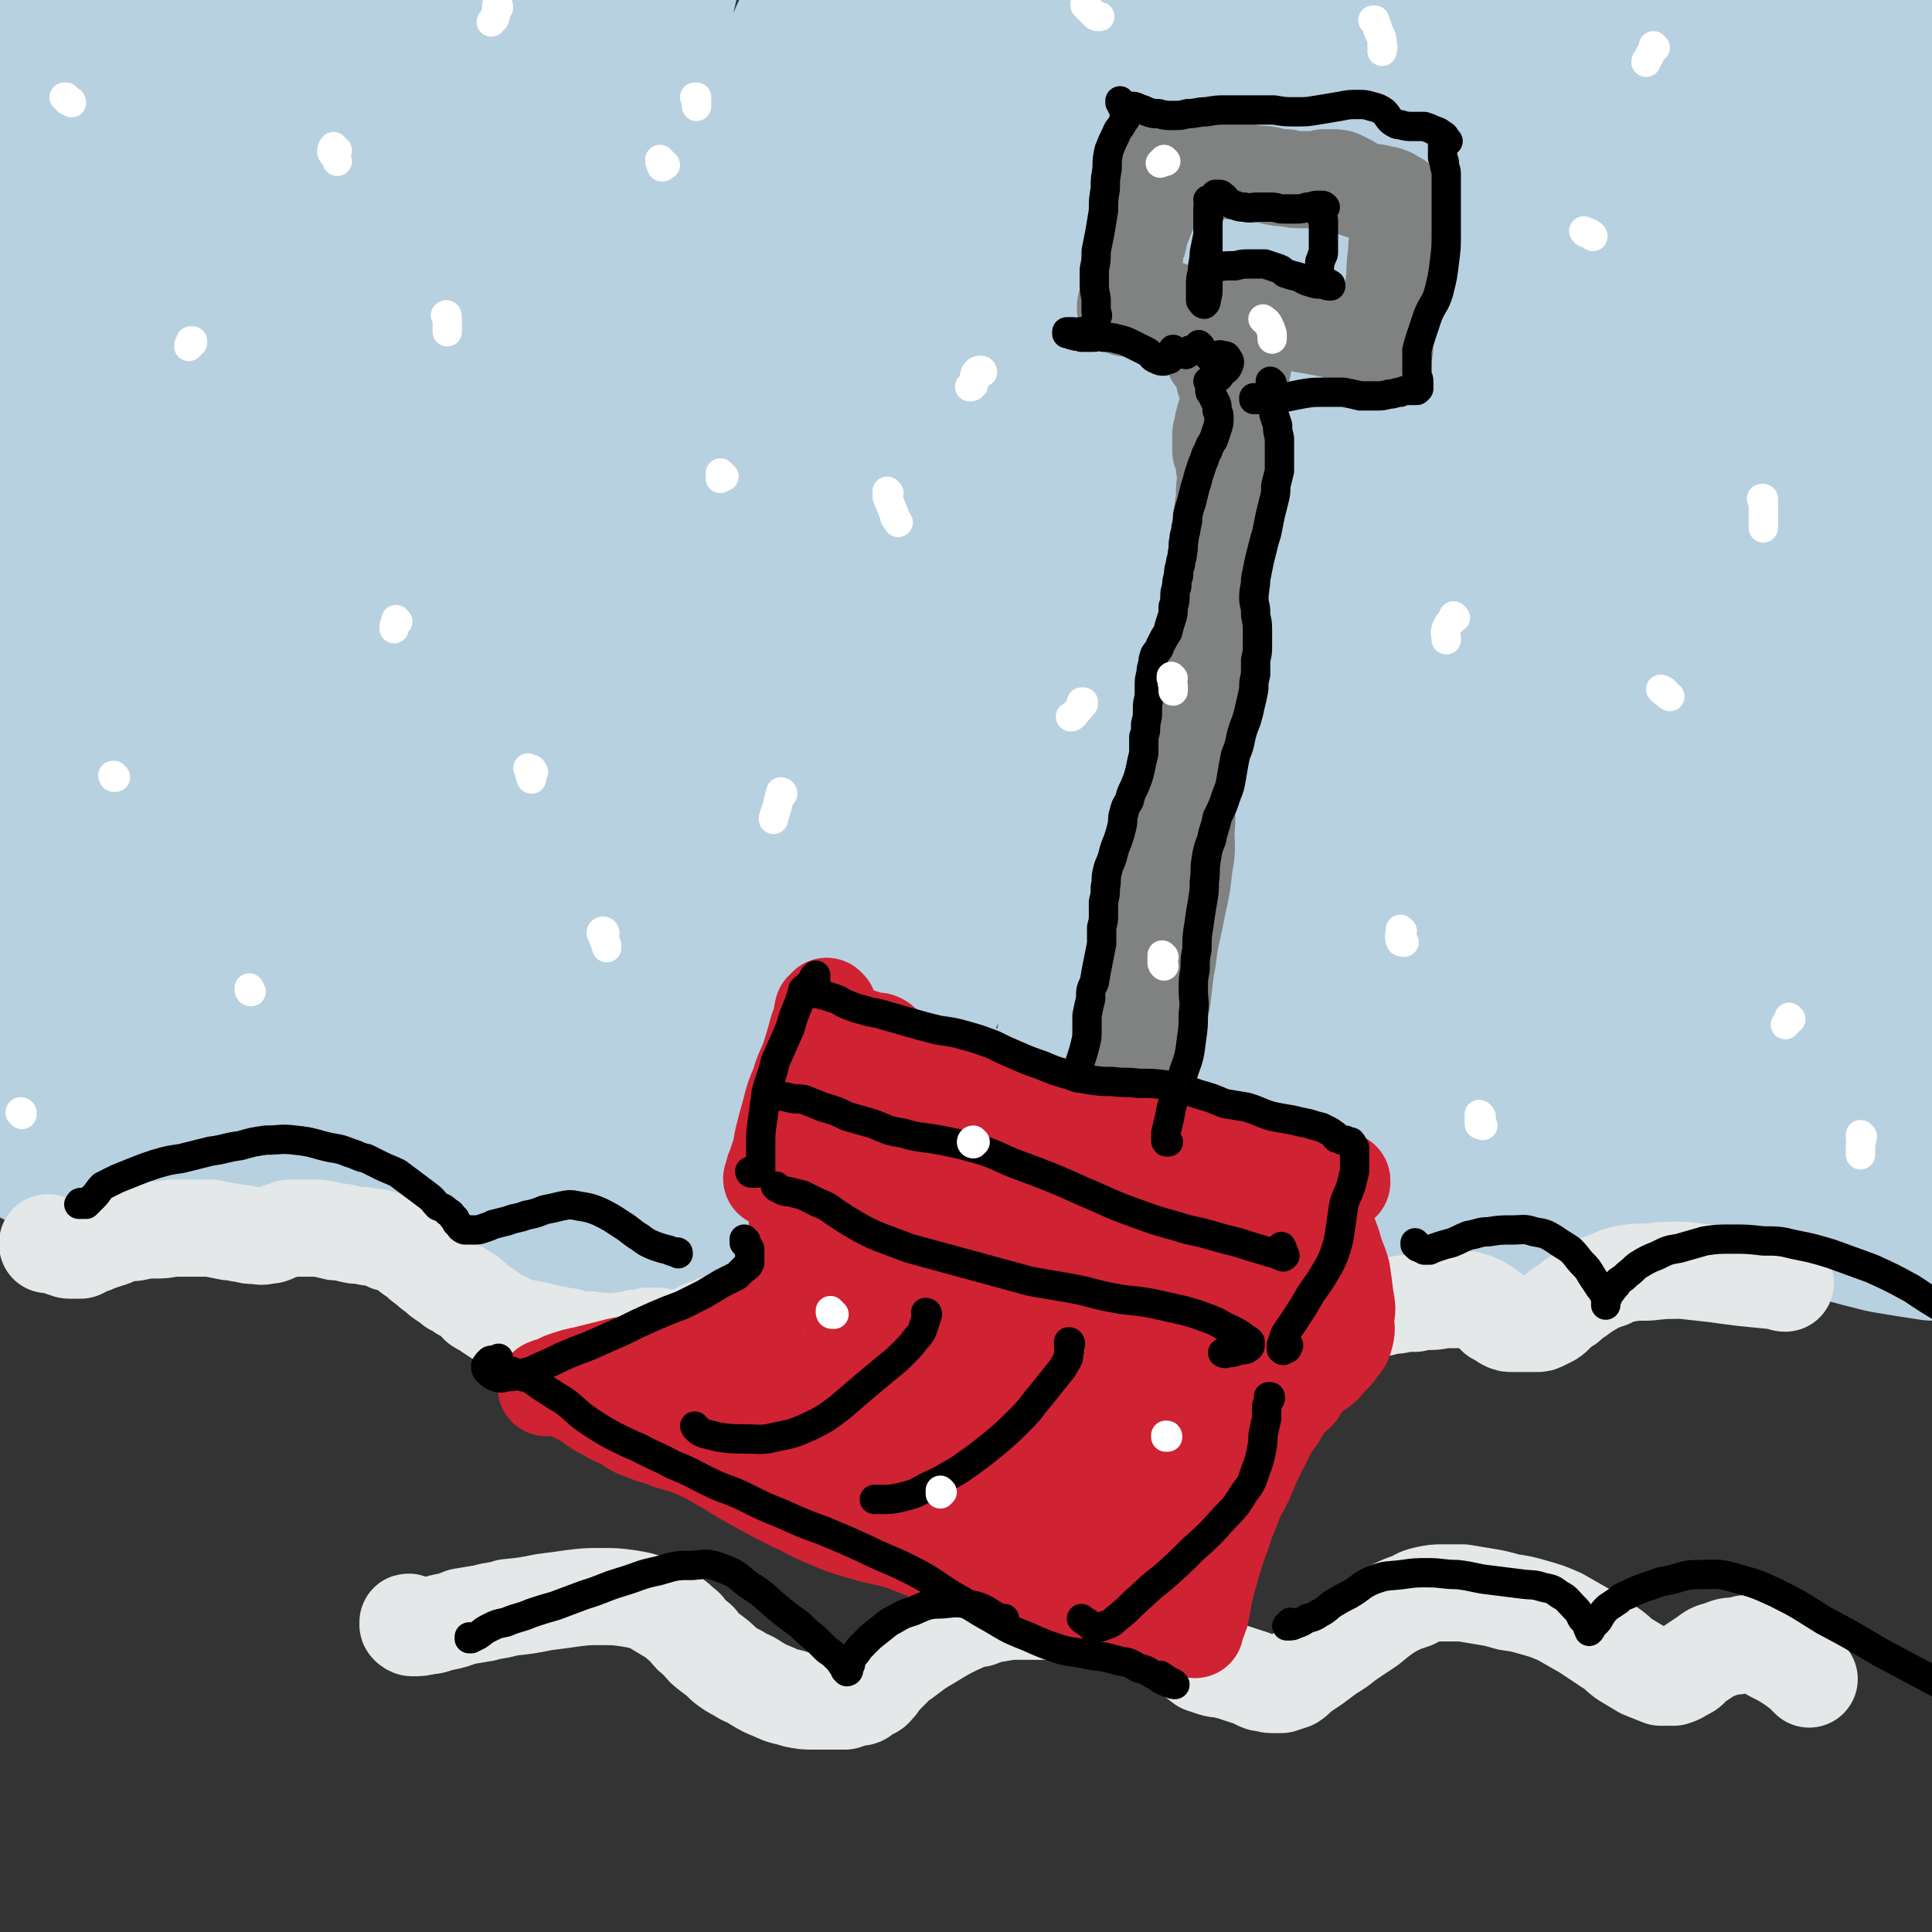 <svg viewBox='0 0 1054 1054' version='1.1' xmlns='http://www.w3.org/2000/svg' xmlns:xlink='http://www.w3.org/1999/xlink'><rect x="0" y="0" width="1054" height="1054" fill="#333333" stroke="none"/><g fill='none' stroke='rgb(184,209,225)' stroke-width='105' stroke-linecap='round' stroke-linejoin='round'><path d='M35,584c0,0 -1,-1 -1,-1 0,0 0,0 0,0 0,1 0,1 0,2 -1,2 -1,3 -1,5 -1,3 -1,3 -2,6 -1,3 -1,3 -2,6 0,2 0,2 -1,5 0,2 0,2 -1,4 0,2 0,2 -1,3 0,1 0,1 -1,3 0,0 0,0 0,1 0,0 0,0 0,0 1,-1 1,-1 2,-1 2,-1 2,-1 5,-1 3,-1 3,-1 6,-2 3,-1 3,-1 6,-2 3,-1 3,-1 6,-2 4,-2 4,-2 7,-3 5,-2 5,-2 9,-3 5,-2 5,-1 11,-3 5,-1 5,-1 11,-2 6,-2 6,-2 12,-2 6,-1 6,-1 13,-2 6,0 6,0 12,0 6,0 6,-1 11,0 5,0 5,1 10,2 4,1 4,1 8,2 5,1 5,1 11,3 6,1 6,2 13,4 5,1 5,1 11,3 6,2 6,2 12,5 7,2 7,2 13,4 7,3 7,3 14,5 7,3 7,2 14,5 7,2 7,2 13,5 6,3 6,3 12,6 8,4 8,5 16,9 6,4 6,4 12,8 5,4 5,4 10,7 4,3 5,3 9,5 4,3 4,3 8,5 4,3 5,2 9,4 3,2 3,2 6,4 2,2 2,2 4,3 2,1 2,1 3,1 1,1 1,1 2,1 1,0 1,0 2,0 1,0 1,0 2,0 1,0 1,0 2,0 1,0 1,0 2,0 2,0 2,0 3,0 1,-1 1,-1 2,-2 2,-1 1,-1 3,-2 2,-1 2,-1 4,-3 2,-1 2,-1 4,-2 2,-1 2,-1 5,-2 2,-1 2,-1 5,-2 3,-1 3,-1 6,-2 4,-2 4,-2 7,-3 4,-2 4,-2 8,-3 3,-1 3,-1 6,-2 4,-1 4,-1 8,-2 5,-1 5,-1 9,-2 3,0 3,-1 6,-1 4,-1 4,-2 8,-3 4,-1 4,-1 7,-1 4,-1 4,-1 8,-1 3,0 3,0 6,0 3,0 3,0 6,0 3,0 3,0 6,0 3,0 3,0 6,-1 4,0 4,0 9,0 4,-1 4,-1 8,-1 5,0 5,0 10,0 6,1 6,1 11,2 6,1 6,1 13,2 6,1 5,1 11,3 6,1 6,1 13,2 6,2 6,2 12,3 7,1 7,1 13,3 6,2 6,2 12,5 7,2 7,2 13,5 5,2 5,2 10,5 5,2 5,2 10,5 3,1 3,1 7,3 3,1 3,1 6,2 2,1 2,1 4,2 2,1 2,1 4,1 2,1 2,1 5,2 2,0 2,0 4,0 2,0 2,0 4,0 2,-1 2,-1 4,-1 2,-1 2,-2 4,-3 3,-1 3,-1 5,-3 4,-1 3,-2 7,-3 3,-3 3,-3 7,-5 4,-2 4,-2 7,-4 4,-3 4,-3 8,-6 4,-3 3,-3 7,-5 4,-2 4,-2 8,-3 4,-1 4,-2 8,-2 4,-1 4,-1 9,-2 4,0 4,0 8,-1 4,0 4,0 8,0 4,-1 4,-1 8,-1 4,0 4,0 9,-1 3,0 3,0 7,0 3,0 3,0 7,0 4,0 4,0 9,0 5,0 5,0 10,-1 5,0 5,0 9,0 5,0 5,0 9,1 3,0 3,1 6,1 3,1 3,1 6,2 2,1 2,1 5,1 2,1 2,1 4,1 2,1 2,1 5,2 3,0 3,1 6,1 3,1 3,1 6,1 3,1 3,1 6,0 3,0 3,0 6,0 3,-1 3,-1 6,-2 2,-1 2,-1 5,-2 2,0 2,0 5,-1 2,-1 2,-1 5,-2 4,-1 4,-1 8,-3 5,-1 5,-2 9,-4 5,-2 5,-2 10,-3 5,-2 5,-2 10,-4 6,-1 6,-1 11,-2 6,-1 7,-1 13,-1 6,1 6,0 13,2 7,2 7,2 14,5 8,3 8,3 16,5 9,3 9,3 18,5 11,3 11,3 23,6 12,2 12,2 25,4 5,0 5,0 10,1 '/><path d='M97,95c0,0 -1,-1 -1,-1 0,0 0,0 0,0 -1,1 -1,1 -1,2 -1,3 -1,3 -1,7 0,6 -1,6 0,13 0,13 0,13 0,26 2,22 2,22 3,45 1,30 2,30 2,61 0,32 1,32 0,64 -2,29 -2,29 -5,58 -1,16 -2,16 -3,31 -1,7 -1,7 -2,14 -2,15 -2,15 -5,30 -1,8 -1,8 -3,16 0,1 -1,2 -1,2 -1,-6 -1,-8 -1,-15 0,-17 0,-17 0,-34 0,-28 0,-28 -1,-56 -1,-39 -1,-39 -3,-78 -3,-44 -3,-43 -7,-87 -4,-41 -4,-41 -8,-82 -4,-33 -4,-33 -7,-66 -3,-23 -3,-23 -5,-47 -2,-13 -1,-13 -3,-26 -1,-4 -1,-8 -2,-9 -1,0 -2,3 -2,6 -2,9 -2,9 -3,19 -2,18 -2,18 -3,37 -1,29 -1,29 0,59 1,41 2,40 4,81 2,50 3,50 4,100 1,49 2,49 1,98 -1,39 -2,39 -5,78 -1,24 -2,24 -3,48 -1,11 -1,11 -2,22 0,2 0,5 0,4 2,-7 2,-10 3,-19 4,-22 5,-22 7,-43 5,-36 5,-36 7,-73 3,-49 2,-49 4,-98 1,-54 -1,-54 0,-107 1,-47 0,-47 3,-93 3,-34 2,-34 9,-67 5,-21 4,-22 14,-40 5,-8 8,-13 15,-12 7,1 9,7 12,16 7,22 6,23 9,46 4,37 3,37 5,74 3,48 3,48 4,97 2,54 2,54 3,107 1,53 0,53 1,106 0,26 -1,26 0,51 0,17 -1,17 1,34 1,6 2,13 4,11 2,-2 2,-8 4,-17 6,-23 7,-23 11,-47 11,-68 11,-68 19,-136 7,-65 4,-66 10,-131 5,-53 4,-54 13,-106 6,-36 7,-37 19,-71 6,-19 6,-21 17,-35 2,-3 8,-3 9,0 3,16 0,19 -1,37 -2,30 -4,30 -7,60 -6,64 -6,64 -11,128 -6,67 -5,68 -11,135 -5,56 -7,56 -13,111 -3,36 -3,36 -4,72 0,19 0,20 1,39 1,5 1,10 4,10 3,0 6,-3 9,-9 10,-20 10,-20 17,-42 12,-40 12,-40 20,-81 12,-55 12,-55 21,-111 11,-67 9,-67 21,-133 9,-56 8,-56 21,-111 10,-38 11,-37 25,-74 9,-21 9,-21 20,-42 3,-5 7,-11 8,-10 2,3 1,10 -1,19 -5,29 -6,29 -12,58 -12,60 -12,60 -24,121 -12,65 -11,65 -23,130 -5,26 -5,26 -10,52 -3,12 -3,12 -5,24 -1,8 -1,8 -3,15 -8,46 -9,46 -16,92 -6,37 -6,37 -9,74 -2,20 -3,21 -3,41 1,7 0,12 4,13 4,1 9,-2 13,-9 19,-25 19,-26 33,-55 19,-39 19,-39 34,-80 18,-51 19,-51 33,-104 17,-61 15,-62 29,-124 10,-41 8,-41 19,-82 10,-36 10,-36 23,-72 8,-24 8,-24 19,-47 4,-7 8,-13 11,-13 2,0 0,7 -1,14 -6,28 -7,28 -14,55 -17,63 -16,63 -34,126 -17,62 -17,62 -36,124 -16,56 -18,55 -33,111 -12,40 -10,41 -20,81 -6,26 -6,26 -11,53 -2,10 -5,14 -4,19 0,2 3,-2 5,-5 11,-20 11,-20 21,-41 16,-38 16,-39 31,-78 21,-51 20,-51 41,-102 22,-52 21,-52 45,-104 17,-36 17,-36 37,-72 9,-17 9,-18 21,-34 6,-7 11,-14 15,-13 4,1 3,9 1,17 -7,29 -10,29 -19,57 -14,45 -14,44 -28,89 -18,55 -19,54 -35,110 -14,46 -14,46 -26,94 -7,28 -7,28 -13,57 -3,12 -4,12 -6,24 0,1 1,1 2,1 9,-11 10,-12 17,-25 17,-29 15,-30 31,-60 22,-41 21,-42 43,-81 22,-38 22,-39 46,-75 17,-25 17,-25 36,-48 10,-11 12,-14 22,-19 3,-1 5,3 4,6 -3,18 -4,19 -10,36 -12,32 -12,32 -26,63 -17,38 -18,37 -36,74 -17,36 -17,36 -34,72 -12,26 -12,26 -24,52 -7,14 -7,14 -13,27 -1,2 -4,5 -3,4 2,-3 4,-5 8,-12 11,-21 10,-22 22,-43 17,-33 16,-34 36,-65 19,-32 19,-33 42,-62 18,-23 18,-24 41,-42 15,-12 17,-15 34,-17 9,-1 13,3 16,11 6,16 4,19 2,38 -3,30 -3,30 -10,59 -8,32 -9,32 -20,63 -8,25 -9,25 -20,49 -6,14 -6,14 -15,26 -2,4 -5,6 -7,6 -1,-1 0,-4 1,-8 2,-19 2,-19 5,-37 6,-28 5,-28 13,-55 8,-27 8,-28 20,-53 7,-14 8,-16 19,-27 3,-3 7,-4 9,-1 5,8 3,12 4,24 1,25 1,25 0,50 0,28 -1,28 -2,57 -2,20 -1,20 -4,41 0,7 -1,7 -3,14 0,0 0,0 0,-1 0,-8 0,-8 1,-16 2,-20 2,-20 6,-40 4,-24 4,-24 11,-47 6,-21 5,-22 15,-41 5,-10 6,-12 15,-17 4,-2 8,0 11,4 5,12 5,14 5,29 0,22 1,23 -5,45 -6,21 -7,22 -19,40 -11,16 -12,17 -28,28 -17,12 -18,12 -37,18 -22,8 -23,6 -46,10 -23,4 -23,4 -46,6 -22,2 -22,2 -44,3 -18,1 -18,1 -37,1 -15,0 -15,-1 -31,-1 -11,-1 -11,-1 -22,-1 -9,-1 -9,0 -17,-1 -7,0 -7,0 -13,-1 -6,0 -6,0 -12,-1 -7,-1 -7,0 -13,-3 -7,-2 -7,-4 -14,-7 -6,-3 -6,-3 -12,-6 -3,-2 -3,-2 -6,-3 -1,-1 -1,-1 -1,-1 0,0 1,0 1,0 7,-2 7,-3 13,-3 14,-1 14,-2 28,-1 21,1 21,3 43,6 24,3 24,3 48,5 21,1 22,1 43,0 15,0 15,0 30,-3 9,-1 9,-2 17,-4 2,-1 4,-2 3,-2 0,-1 -2,-1 -5,-1 -11,0 -11,1 -23,0 -22,0 -22,0 -44,-2 -28,-4 -29,-3 -57,-10 -33,-7 -33,-8 -65,-18 -30,-9 -29,-10 -59,-18 -25,-7 -26,-6 -51,-11 -23,-5 -23,-4 -45,-7 -19,-3 -19,-2 -38,-5 -21,-2 -21,-2 -42,-5 -19,-3 -19,-3 -39,-6 -17,-3 -17,-3 -33,-7 -14,-2 -14,-2 -29,-5 -10,-2 -10,-2 -20,-5 '/><path d='M860,347c0,0 -1,-1 -1,-1 -1,0 -1,0 -2,1 -2,6 -3,7 -4,14 -4,13 -2,13 -6,26 -4,17 -4,18 -11,35 -8,19 -8,20 -19,38 -11,19 -11,19 -24,35 -15,19 -15,19 -31,35 -6,6 -7,6 -14,11 -1,0 -3,1 -3,0 1,-4 2,-6 5,-12 8,-16 8,-16 16,-32 11,-17 11,-17 22,-35 14,-21 14,-21 29,-41 15,-18 15,-18 31,-35 12,-12 13,-13 26,-23 5,-3 6,-5 11,-5 3,0 6,2 6,5 -2,16 -3,18 -10,34 -10,24 -11,24 -26,46 -17,27 -17,27 -37,53 -26,34 -27,34 -54,67 -15,18 -15,18 -31,35 -8,8 -8,9 -17,15 -1,0 -2,-1 -2,-2 5,-11 6,-12 13,-23 11,-21 11,-21 25,-40 12,-19 13,-18 26,-35 16,-19 15,-20 32,-37 19,-20 19,-20 40,-37 14,-12 14,-12 28,-21 9,-6 10,-6 19,-9 8,-3 10,-6 17,-3 5,2 6,6 7,13 1,14 0,16 -5,30 -10,31 -10,31 -24,60 -13,26 -14,26 -30,50 -9,13 -9,13 -19,24 -4,5 -6,8 -9,8 -2,1 -2,-3 -2,-5 3,-15 4,-15 8,-29 8,-22 8,-22 17,-44 9,-24 9,-24 19,-48 6,-15 6,-15 14,-29 7,-14 7,-14 16,-28 7,-10 6,-12 15,-20 4,-3 7,-6 10,-3 4,5 3,9 4,19 2,21 1,21 2,42 1,31 1,31 1,62 0,30 1,30 0,61 -1,20 0,20 -2,40 -1,8 -1,13 -4,15 -2,1 -5,-4 -7,-9 -4,-15 -4,-15 -5,-31 -3,-23 -3,-23 -3,-47 0,-29 0,-29 3,-58 2,-29 2,-29 7,-57 4,-22 4,-22 12,-43 5,-11 5,-14 14,-20 5,-4 10,-4 14,-1 10,8 9,11 14,23 10,21 9,21 15,44 9,28 9,29 14,58 6,26 6,26 9,54 2,20 2,20 1,40 -1,11 -2,12 -6,23 -2,4 -3,7 -7,8 -4,0 -6,-1 -8,-5 -5,-10 -5,-11 -7,-22 -5,-18 -4,-18 -7,-37 -2,-24 -2,-24 -3,-48 -1,-22 -2,-22 -1,-45 1,-16 1,-16 4,-32 2,-9 2,-11 7,-18 2,-3 5,-5 7,-3 6,4 6,7 9,15 5,14 5,15 7,30 3,20 4,20 4,39 1,19 1,19 -1,37 -2,12 -2,13 -8,24 -3,7 -4,8 -10,11 -3,2 -6,3 -8,0 -6,-6 -5,-8 -7,-16 -5,-18 -5,-18 -7,-36 -3,-27 -2,-27 -4,-55 -2,-35 -2,-35 -3,-69 -1,-38 -1,-38 -1,-76 -1,-37 -2,-37 -1,-74 1,-31 2,-31 5,-63 2,-24 1,-25 6,-49 3,-18 3,-18 9,-35 3,-9 2,-11 8,-19 2,-2 5,-4 6,-2 4,8 3,11 3,22 2,27 2,27 1,54 -1,33 0,33 -4,65 -4,33 -4,33 -10,66 -5,26 -6,26 -13,51 -5,16 -5,17 -13,32 -3,6 -4,11 -9,12 -3,0 -5,-5 -7,-10 -4,-17 -3,-18 -5,-35 -1,-30 -1,-30 -1,-60 1,-38 1,-38 2,-76 2,-36 3,-36 5,-72 2,-24 2,-24 4,-48 1,-10 2,-13 2,-20 0,-1 -2,2 -2,4 -6,14 -6,14 -10,27 -10,26 -9,27 -18,53 -21,60 -18,62 -41,121 -15,38 -16,38 -37,73 -13,22 -14,22 -32,40 -9,9 -10,14 -22,15 -11,2 -17,0 -23,-9 -10,-15 -9,-19 -10,-40 -2,-31 0,-32 3,-63 3,-33 4,-33 9,-66 6,-39 3,-40 13,-78 7,-29 8,-30 21,-57 7,-16 8,-16 19,-30 4,-4 9,-8 11,-6 5,5 4,11 3,21 0,31 0,31 -5,61 -6,45 -8,45 -18,89 -11,49 -8,50 -24,97 -14,40 -16,40 -37,77 -6,11 -8,16 -18,18 -7,2 -12,-1 -17,-9 -11,-17 -11,-20 -15,-41 -4,-29 -2,-30 -1,-60 1,-40 2,-40 7,-81 4,-31 3,-31 11,-62 8,-32 7,-33 20,-62 7,-18 9,-19 21,-32 5,-5 10,-8 13,-5 6,6 5,11 4,23 -1,31 -2,32 -8,63 -8,38 -6,40 -22,75 -11,26 -13,26 -32,47 -12,14 -14,15 -31,21 -13,5 -16,5 -29,2 -13,-4 -16,-5 -24,-17 -11,-13 -11,-15 -15,-33 -5,-26 -4,-27 -4,-55 0,-22 0,-23 5,-45 5,-25 4,-26 14,-49 7,-15 8,-16 20,-27 7,-6 9,-8 18,-8 7,1 10,4 14,12 7,14 6,16 7,33 0,22 2,23 -4,43 -8,26 -8,27 -23,50 -10,15 -11,17 -26,26 -12,8 -14,8 -27,9 -13,0 -15,0 -25,-7 -11,-6 -13,-7 -18,-19 -7,-13 -6,-15 -8,-31 -3,-21 -3,-21 -1,-42 1,-25 0,-25 7,-49 5,-18 4,-20 15,-34 7,-8 10,-10 20,-10 9,0 12,2 19,10 11,12 11,14 16,30 6,17 6,18 5,36 -1,14 0,16 -8,28 -8,13 -10,15 -25,22 -13,7 -15,6 -31,7 -12,0 -13,-1 -25,-5 -10,-3 -11,-4 -20,-11 -12,-9 -14,-8 -22,-21 -8,-13 -8,-14 -11,-30 -2,-13 -2,-15 2,-28 5,-13 5,-15 15,-24 11,-10 13,-10 28,-14 14,-3 15,-2 28,1 14,4 14,5 27,13 10,6 10,6 18,14 3,4 5,5 5,9 -1,4 -2,4 -5,6 -7,4 -7,4 -14,6 -10,2 -10,1 -20,1 -10,-1 -11,0 -20,-3 -8,-3 -9,-3 -15,-9 -4,-4 -5,-5 -6,-10 -1,-4 0,-5 3,-8 6,-5 7,-5 15,-7 12,-4 12,-5 26,-6 17,-2 18,-2 35,-1 22,2 22,4 44,8 25,5 25,6 50,10 28,5 28,5 55,7 27,3 27,3 54,4 20,0 20,0 40,0 14,-1 14,-1 27,-2 15,-2 15,-2 30,-4 15,-3 15,-2 29,-6 12,-2 12,-2 23,-6 7,-2 7,-2 14,-4 3,-1 6,-2 6,-2 0,0 -3,0 -5,1 -8,3 -8,3 -16,5 -13,4 -13,4 -25,7 -21,4 -21,4 -42,7 -24,3 -24,3 -48,5 -13,2 -13,1 -27,2 -8,1 -8,2 -16,2 -2,0 -4,0 -3,-1 3,-3 5,-5 11,-8 11,-6 12,-6 24,-11 12,-6 12,-6 24,-10 12,-4 12,-3 24,-7 15,-3 15,-4 30,-7 15,-3 15,-3 31,-5 12,-1 12,-2 24,-1 9,1 9,1 18,4 6,3 7,3 11,8 3,3 3,4 3,8 1,4 1,4 0,8 -2,4 -3,4 -5,8 -3,5 -4,5 -5,11 -3,9 -2,9 -3,19 -1,15 -1,15 0,30 0,20 1,20 1,40 1,22 1,22 1,43 1,18 1,18 1,35 0,23 0,23 0,46 0,19 0,19 -1,38 0,18 0,18 -1,37 0,15 0,15 0,30 0,8 -1,9 1,17 0,0 1,0 1,-1 2,-9 2,-10 2,-19 1,-19 1,-19 1,-37 -1,-27 -1,-27 -3,-53 -1,-32 -2,-32 -3,-63 -1,-29 -2,-30 -1,-59 1,-22 1,-22 5,-44 2,-12 2,-13 7,-24 1,-5 2,-6 6,-9 2,-1 4,-1 6,1 3,3 3,4 5,9 2,10 2,10 4,20 3,17 3,17 5,33 3,24 3,24 5,48 2,30 3,30 4,60 2,31 2,31 3,62 1,25 2,25 1,51 -1,16 -1,17 -5,32 -2,8 -2,10 -7,15 -3,2 -6,1 -9,-1 -7,-6 -7,-7 -10,-16 -6,-14 -5,-15 -8,-30 -5,-25 -4,-25 -6,-51 -2,-26 -2,-26 -2,-52 0,-27 0,-27 2,-55 2,-26 3,-26 6,-53 2,-24 2,-24 5,-48 2,-20 1,-20 4,-41 2,-14 2,-14 5,-28 2,-9 1,-9 5,-17 2,-4 2,-4 6,-7 2,-2 3,-2 6,-3 3,-1 3,0 7,0 3,1 3,1 5,3 2,0 2,1 3,2 0,0 0,0 0,1 1,1 0,1 0,1 0,0 0,0 0,0 0,0 0,0 0,0 1,-1 1,-1 1,-1 0,0 1,0 1,0 -1,0 -2,0 -3,1 -5,2 -5,2 -11,4 -10,3 -10,3 -20,5 -13,2 -13,1 -25,2 -13,1 -13,1 -25,2 -11,1 -11,1 -22,1 -9,1 -9,1 -19,1 -6,0 -7,0 -13,-1 -3,0 -5,0 -6,-2 0,-2 2,-3 5,-4 6,-4 6,-4 14,-6 9,-4 9,-4 19,-6 11,-2 11,-2 23,-3 11,-1 11,-1 23,-1 9,0 9,0 19,0 6,-1 6,-1 13,-1 3,0 3,0 6,0 1,0 1,0 3,0 3,-1 3,-1 6,-2 3,0 3,-1 6,-2 '/></g>
<g fill='none' stroke='rgb(229,232,232)' stroke-width='53' stroke-linecap='round' stroke-linejoin='round'><path d='M27,679c0,0 0,-1 -1,-1 0,0 1,1 1,1 0,0 -1,0 -1,0 0,0 0,0 0,0 1,0 1,0 1,0 1,0 1,0 3,0 1,1 1,1 3,1 1,1 1,1 2,1 1,0 1,1 3,1 1,0 1,0 2,0 2,0 2,0 4,0 2,-1 2,-1 4,-2 3,-1 3,-1 5,-2 3,-1 3,-1 6,-2 4,-1 4,-2 7,-3 5,-1 5,0 9,-1 5,-1 5,-1 9,-1 5,0 5,0 10,-1 5,0 5,0 11,0 5,0 5,0 10,0 5,1 5,1 10,2 4,0 4,1 8,1 3,1 3,1 6,1 3,0 3,1 6,0 4,0 4,-1 7,-2 3,-1 3,-1 6,-2 4,0 4,0 7,0 5,0 5,0 9,0 5,1 5,1 9,2 3,0 3,0 7,1 4,1 4,1 8,1 3,1 3,1 7,1 4,1 4,1 7,3 4,1 4,1 8,3 3,2 3,3 7,5 3,3 3,3 6,5 2,2 2,2 5,4 2,2 2,2 5,4 2,1 2,1 4,3 3,1 3,1 5,3 3,1 3,1 5,3 3,2 2,2 4,4 3,2 3,1 5,3 3,2 3,2 6,4 3,1 3,1 6,3 3,1 3,1 6,2 5,1 5,1 10,2 4,1 4,1 8,2 3,0 3,1 7,1 4,1 4,1 7,2 3,0 3,0 6,0 4,1 4,0 8,1 3,0 3,0 6,0 3,-1 3,0 6,-1 2,0 2,0 5,-1 3,0 3,0 6,-1 2,0 2,0 5,0 3,0 3,1 6,1 2,0 2,0 5,0 2,0 2,0 5,-1 3,-1 3,-1 6,-2 3,-2 3,-2 7,-3 3,-1 3,-2 7,-3 4,-1 4,-1 8,-2 4,-1 4,-1 7,-1 1,0 1,0 2,0 4,0 4,0 8,0 4,-1 4,0 8,-1 4,-1 4,-1 9,-3 4,-1 4,-1 9,-2 4,-1 4,0 9,-1 5,0 5,0 10,0 5,0 5,0 11,0 5,1 5,1 10,1 5,1 5,1 10,1 4,0 4,0 8,0 3,0 3,0 7,0 3,0 3,1 7,1 4,2 4,1 8,3 5,2 5,3 10,5 4,2 4,3 9,4 4,2 4,2 9,3 5,2 5,2 10,4 4,2 4,1 9,4 4,2 3,2 7,5 3,2 3,3 6,5 4,3 4,3 7,6 3,3 3,3 6,5 3,2 3,2 6,3 3,1 3,1 6,2 3,1 3,1 6,1 4,0 4,0 7,0 3,0 3,0 6,-1 2,0 2,0 4,0 2,-1 2,-1 4,-2 3,-1 3,-1 6,-2 3,-2 3,-2 7,-4 4,-3 3,-3 7,-6 4,-2 4,-2 7,-4 4,-3 4,-3 8,-5 3,-2 3,-2 6,-3 4,-2 4,-1 7,-3 4,-1 4,-1 8,-3 4,-2 4,-2 9,-4 4,-2 4,-2 9,-4 4,-2 4,-2 9,-3 5,-1 5,-1 11,-2 5,-2 5,-1 10,-2 5,-1 5,-1 10,-2 6,-1 6,-2 11,-2 5,-1 5,-1 10,-1 4,-1 4,-1 8,-1 5,0 5,-1 9,-1 4,0 4,0 8,0 4,0 4,0 7,1 3,1 3,1 6,3 3,2 3,2 6,5 2,1 2,1 5,3 2,1 2,1 4,1 2,0 2,0 4,0 2,0 2,0 4,0 2,0 3,0 5,0 2,0 2,0 4,-1 2,-1 2,-1 4,-2 3,-2 2,-2 5,-5 4,-2 4,-2 7,-5 5,-3 4,-3 9,-6 5,-3 5,-3 11,-5 4,-2 4,-2 8,-3 6,-1 6,-1 13,-1 9,-1 9,-1 19,-1 9,1 9,1 18,2 7,1 7,1 15,2 10,1 10,1 20,2 2,1 2,1 3,1 '/><path d='M224,886c-1,0 -1,-1 -1,-1 -1,0 0,0 0,1 0,0 -1,0 0,1 0,0 1,1 2,1 4,0 4,0 8,-1 4,0 4,-1 9,-2 5,-1 5,-1 10,-3 6,-1 6,-1 12,-2 7,-2 7,-1 13,-3 10,-1 10,-1 20,-3 8,-1 8,-1 15,-2 8,-1 8,-1 16,-1 7,0 8,0 15,1 6,1 6,1 12,3 5,3 5,3 10,6 5,3 4,3 9,7 3,4 3,4 7,7 3,4 3,4 7,7 4,3 4,3 7,6 4,3 4,3 8,5 4,3 5,2 9,5 5,3 5,3 10,5 6,3 6,2 12,4 5,1 5,1 10,1 5,0 5,0 9,0 4,0 4,0 8,0 3,-1 3,-1 6,-2 3,0 3,0 5,-2 2,-1 2,-1 4,-2 2,-1 1,-2 3,-3 2,-3 2,-3 4,-5 2,-2 2,-2 4,-4 3,-3 2,-3 6,-5 4,-3 4,-3 8,-6 5,-3 5,-3 10,-6 5,-3 5,-3 11,-6 5,-2 5,-3 12,-4 5,-2 5,-2 11,-3 6,-1 6,-1 11,-1 6,0 6,0 12,0 5,0 5,0 11,0 6,0 6,0 12,-1 7,-1 7,-1 13,-1 6,0 6,-1 12,0 6,2 6,2 12,5 6,4 6,5 11,10 5,4 5,5 10,9 3,4 3,4 7,7 3,1 3,1 6,2 3,1 3,0 6,1 4,1 4,1 7,2 3,1 3,1 6,2 4,1 4,2 7,3 3,0 3,1 6,1 2,0 3,0 5,0 3,-1 3,-1 6,-2 3,-2 3,-3 6,-5 3,-2 3,-2 6,-4 4,-3 4,-3 8,-6 5,-3 5,-3 10,-7 6,-4 6,-4 12,-8 6,-5 6,-5 12,-9 6,-3 6,-3 12,-5 3,-2 3,-2 7,-3 5,-1 5,-1 9,-1 5,0 5,0 9,0 1,0 1,0 2,0 6,1 6,1 12,2 6,1 6,1 13,3 7,1 7,1 14,3 7,2 7,2 14,5 7,4 7,4 14,8 6,4 6,4 12,8 5,3 5,4 9,7 5,3 5,3 10,6 5,2 5,2 10,4 3,0 3,0 7,0 3,-1 3,-1 6,-3 3,-1 3,-2 5,-4 3,-2 3,-2 6,-4 4,-3 4,-3 8,-4 5,-2 5,-2 9,-2 5,-1 5,-2 10,-1 5,1 5,2 10,5 6,3 6,3 12,7 4,3 4,3 8,7 '/></g>
<g fill='none' stroke='rgb(128,130,130)' stroke-width='53' stroke-linecap='round' stroke-linejoin='round'><path d='M671,180c0,0 0,-1 -1,-1 0,0 1,0 1,1 0,1 0,1 0,2 1,1 1,1 2,2 1,1 1,1 1,2 1,1 1,1 1,2 1,1 1,1 1,2 1,2 1,2 1,3 1,2 1,2 1,4 0,2 0,2 0,3 -1,3 -1,3 -2,5 -1,3 -1,3 -2,5 -1,3 -1,3 -1,6 -1,4 -1,4 -1,8 -1,3 0,3 -1,7 0,4 1,4 0,8 0,5 0,5 0,10 -1,5 -1,5 -2,11 -1,6 -1,6 -1,12 -1,7 -1,7 -2,13 0,6 0,6 0,12 0,6 0,6 0,12 0,7 0,7 0,13 -1,7 -1,7 -2,14 -2,8 -2,8 -4,15 -2,8 -2,8 -4,16 -2,8 -2,8 -4,16 -2,7 -2,7 -4,14 -2,7 -2,7 -4,14 -1,7 -1,7 -3,14 -1,8 -1,8 -3,16 -1,8 -1,8 -3,16 -1,9 -2,9 -3,18 -1,9 -1,9 -2,17 -1,7 -1,7 -2,15 -1,7 -1,7 -2,14 0,6 0,6 0,13 -1,7 -1,7 -1,14 0,6 0,6 -1,13 -1,7 -1,7 -3,14 -1,7 -2,7 -4,13 -1,6 -1,6 -3,12 -2,4 -2,4 -3,8 -1,3 -1,3 -2,6 -1,2 -1,2 -1,3 0,1 0,1 -1,1 0,0 0,0 0,0 1,1 0,0 0,0 0,0 0,0 0,0 0,0 0,0 0,0 0,0 0,0 0,0 1,0 1,0 1,0 0,0 0,0 0,0 0,-1 0,0 1,-1 1,-1 1,-1 1,-2 1,-1 1,-1 2,-3 2,-3 2,-3 3,-7 3,-5 3,-5 5,-10 4,-6 4,-6 6,-13 3,-9 3,-9 5,-19 2,-9 1,-9 3,-18 1,-9 1,-9 2,-17 2,-9 1,-9 3,-18 2,-9 2,-9 4,-19 2,-9 2,-9 3,-19 2,-10 1,-10 1,-19 1,-8 0,-8 0,-15 0,-6 0,-6 0,-12 0,-5 0,-5 0,-11 0,-6 0,-6 0,-11 1,-7 1,-7 2,-13 1,-6 1,-6 3,-12 1,-6 1,-6 2,-13 1,-5 1,-5 2,-11 1,-5 2,-5 2,-10 1,-5 0,-5 1,-10 0,-4 0,-4 1,-9 1,-5 1,-5 3,-10 1,-6 1,-6 3,-12 1,-5 1,-5 2,-11 1,-5 1,-5 2,-10 0,-5 0,-5 0,-10 0,-5 0,-5 0,-10 -1,-4 -1,-4 -2,-8 0,-3 0,-3 -1,-6 0,-2 0,-2 -1,-3 0,-2 0,-2 0,-4 0,-2 0,-2 0,-4 0,-2 0,-2 1,-5 0,-3 1,-3 1,-5 1,-3 1,-3 2,-6 0,-4 0,-4 0,-8 0,-2 0,-2 -1,-4 0,-2 0,-2 -1,-3 0,-2 0,-2 0,-4 0,-1 0,-1 0,-2 0,0 0,0 0,-1 1,-1 1,0 1,-1 0,-1 0,-1 0,-2 0,-1 0,-1 0,-1 0,0 -1,0 -1,0 0,0 0,0 0,0 -1,0 0,1 0,1 0,0 0,0 0,0 0,-1 0,-1 0,-1 0,0 0,-1 0,-1 -1,0 -1,0 -2,-1 -2,0 -2,0 -4,0 '/><path d='M672,176c0,0 -1,0 -1,-1 0,0 0,1 1,1 1,0 1,0 2,1 1,0 1,0 2,1 0,0 0,1 0,1 1,1 1,1 1,2 0,0 -1,0 -1,1 -1,0 -1,0 -2,0 -1,0 -1,0 -3,-1 -1,0 -1,0 -3,0 -1,0 -1,0 -3,0 -3,-1 -3,-1 -5,-1 -2,0 -2,0 -4,-1 -2,-1 -2,-1 -4,-2 -2,-2 -2,-1 -5,-3 -2,-1 -2,-1 -4,-2 -2,-2 -2,-2 -5,-3 -1,0 -1,0 -3,-1 -2,0 -2,0 -4,0 -2,0 -2,0 -5,0 -2,1 -2,0 -3,0 -2,0 -2,1 -4,0 -2,0 -2,0 -3,0 -1,0 -1,0 -2,0 0,0 0,0 0,0 0,0 0,-1 0,-1 0,0 0,0 0,0 0,0 0,0 1,0 1,0 1,0 1,0 1,0 1,0 1,0 1,0 1,0 1,0 0,0 0,0 0,0 0,0 0,0 0,0 0,-1 0,0 0,-1 -1,0 -1,0 -1,-1 0,-1 0,-1 0,-3 0,-2 -1,-2 0,-4 0,-3 0,-3 1,-6 0,-2 0,-2 0,-5 0,-4 0,-4 1,-7 0,-5 0,-5 2,-9 1,-5 1,-5 3,-10 2,-5 2,-5 4,-10 2,-3 2,-3 4,-6 2,-3 2,-3 3,-6 1,-3 1,-3 2,-5 0,-1 0,-1 0,-2 0,-1 0,-1 0,-2 0,-1 0,-1 0,-1 0,-1 0,-1 0,-1 0,-1 0,-1 0,-2 0,0 0,-1 0,-1 0,0 0,0 0,0 1,0 1,0 1,0 0,0 0,0 0,0 0,0 0,0 0,0 0,0 -1,0 -1,0 0,0 1,0 1,0 0,0 0,0 0,0 1,0 1,1 2,1 1,1 1,1 3,1 2,1 2,1 4,1 3,1 3,2 5,2 4,1 4,1 7,2 4,0 4,0 7,1 5,0 5,0 9,0 5,1 5,1 10,2 5,0 5,0 9,1 4,1 4,1 8,1 4,1 4,1 8,1 3,0 3,0 7,0 3,0 2,0 5,-1 3,0 3,0 5,0 3,0 3,0 5,1 2,1 2,1 4,2 2,2 2,2 4,3 2,1 2,1 4,1 2,1 3,1 5,1 2,0 2,0 4,1 2,0 3,0 5,1 1,0 1,1 3,2 1,0 1,0 2,1 0,1 0,1 1,1 0,1 0,1 0,1 0,0 0,0 0,0 0,0 0,0 0,0 0,0 0,0 0,1 0,0 0,0 0,0 0,0 -1,0 -1,1 0,0 0,0 0,1 0,1 0,1 0,2 0,2 1,2 0,5 0,3 0,3 0,6 -1,5 -1,5 -1,9 -1,8 -1,8 -1,15 -1,5 -1,5 -1,11 -1,4 -1,4 -1,8 -1,3 -1,3 -2,7 -1,3 -1,3 -1,6 -1,2 -1,2 -1,3 0,1 0,1 -1,2 0,1 0,1 0,1 0,0 0,0 1,0 0,0 0,0 0,1 0,0 0,0 0,0 0,0 0,0 0,-1 0,0 1,0 0,0 0,-1 -1,-1 -2,-1 -1,-1 -1,-1 -2,-1 -3,-1 -3,-1 -6,-2 -3,-1 -4,-1 -7,-2 -5,-2 -5,-2 -9,-4 -6,-1 -6,-1 -11,-2 -6,-1 -6,-1 -11,-2 -5,0 -5,0 -10,0 -3,-1 -3,-1 -7,-2 -3,-1 -3,-1 -5,-1 -2,-1 -2,-1 -4,-1 -2,1 -2,1 -4,2 '/></g>
<g fill='none' stroke='rgb(207,34,51)' stroke-width='53' stroke-linecap='round' stroke-linejoin='round'><path d='M471,567c0,0 0,-1 -1,-1 0,0 0,1 0,1 0,1 0,1 0,1 0,0 1,0 1,0 1,1 1,1 2,0 1,0 1,0 2,0 2,0 3,0 4,0 3,1 2,2 4,3 3,2 3,2 5,3 3,2 3,2 6,3 3,2 4,2 7,3 4,1 4,1 8,2 5,2 4,2 9,3 5,1 5,1 10,3 5,1 5,1 10,3 5,2 5,2 10,4 6,2 5,3 11,5 5,2 5,2 10,4 5,2 5,2 10,3 6,2 7,1 13,2 6,1 6,1 12,3 6,1 6,1 12,4 7,3 7,3 13,6 6,3 6,4 12,6 5,2 5,2 10,3 5,0 5,0 10,0 6,0 6,0 11,0 5,1 5,1 10,2 5,0 5,0 10,2 4,2 4,2 8,4 4,2 4,1 8,2 3,1 3,1 6,2 3,0 3,0 7,0 2,0 2,-1 5,0 2,0 2,0 4,0 1,1 1,1 2,1 0,1 0,1 0,1 0,0 0,0 0,0 -1,0 -1,0 -1,0 0,0 0,-1 0,-1 -1,0 -1,0 -1,-1 0,0 -1,0 -1,0 -2,0 -2,0 -3,0 '/><path d='M452,550c-1,-1 -1,-1 -1,-1 0,0 0,0 0,0 0,1 -1,1 -2,2 -1,3 0,3 -1,6 -2,5 -2,5 -3,9 -2,7 -2,7 -4,13 -3,7 -3,6 -5,13 -3,7 -3,7 -5,15 -2,7 -2,7 -4,15 -1,6 -1,6 -3,12 -1,3 -1,3 -2,7 0,1 0,1 -1,2 0,0 0,0 0,0 1,-1 1,-1 1,-2 0,-2 0,-2 1,-4 1,-2 1,-2 2,-4 1,-3 0,-3 1,-5 1,-3 1,-3 2,-5 1,-3 1,-3 2,-5 1,-1 0,-1 1,-3 0,0 1,0 1,-1 0,0 0,0 1,0 0,0 0,0 0,1 0,0 0,0 0,1 0,0 0,0 0,1 0,0 0,0 0,0 0,0 0,0 1,1 0,0 0,0 0,0 0,1 0,1 0,1 0,1 0,1 -1,1 0,0 0,0 0,0 -1,0 -1,0 -1,0 0,0 0,0 0,0 0,0 0,0 0,0 1,0 1,0 1,0 1,1 1,1 1,2 1,2 0,2 0,4 1,2 1,2 1,5 0,2 0,2 0,5 0,4 0,4 0,8 0,7 0,7 0,13 0,8 0,8 0,15 -1,7 -1,7 -2,13 -2,6 -2,6 -5,12 -3,6 -3,6 -8,10 -5,5 -5,5 -10,9 -6,4 -6,5 -12,8 -8,5 -8,5 -15,8 -8,3 -8,3 -16,6 -9,3 -9,3 -17,5 -8,2 -8,1 -15,3 -8,2 -8,2 -16,4 -5,1 -5,1 -11,3 -3,1 -3,2 -6,3 -2,0 -2,0 -3,1 -1,0 -1,0 -1,0 0,0 0,0 0,0 1,0 1,0 3,0 1,0 1,0 2,-1 2,0 2,0 4,0 1,0 1,0 2,0 1,0 1,0 2,0 0,0 0,0 0,0 0,0 0,0 0,0 0,0 0,0 0,0 1,1 0,0 0,0 0,0 0,0 0,0 0,0 0,0 0,1 0,0 0,0 0,0 0,1 0,1 0,1 1,1 1,1 2,2 2,1 2,1 4,2 3,1 3,1 5,3 4,3 4,3 8,5 5,3 5,3 10,5 5,3 5,4 11,6 7,3 7,2 14,5 7,2 8,2 15,5 9,4 8,4 17,9 8,5 8,5 17,10 9,5 9,5 19,10 9,4 9,5 19,9 9,4 10,4 20,7 10,3 10,2 20,5 10,4 10,4 21,8 11,4 11,4 22,9 10,5 10,6 21,10 9,4 9,4 19,7 9,2 9,2 17,3 7,1 7,0 13,1 6,1 6,0 11,1 5,1 5,0 9,2 3,2 3,2 5,5 1,1 1,1 2,2 0,0 0,0 0,0 0,0 0,0 0,0 0,1 0,0 0,0 0,0 0,0 0,0 0,0 0,0 0,0 -1,0 -1,0 -1,0 0,0 0,0 0,0 0,0 0,0 0,0 0,0 0,0 0,-1 1,-2 1,-2 1,-4 '/><path d='M703,633c0,0 0,0 -1,-1 0,0 0,0 0,0 0,0 0,0 0,0 1,1 1,0 2,1 1,2 1,2 2,3 2,3 3,3 4,6 3,5 2,5 4,9 3,6 4,6 6,12 4,8 4,8 7,16 2,8 3,8 5,15 1,7 1,7 2,15 1,5 1,5 0,10 0,5 1,5 0,9 -1,4 -1,4 -4,7 -2,4 -2,3 -5,6 -3,4 -3,4 -6,6 -4,3 -4,3 -8,5 -3,2 -3,2 -6,3 -2,1 -2,1 -5,1 -1,1 -1,1 -2,1 -1,0 -1,0 -2,0 0,0 0,0 0,0 0,0 0,0 0,0 0,1 -1,0 -1,0 0,0 1,0 1,0 0,0 0,0 0,0 0,0 0,0 0,0 1,0 1,0 1,0 0,0 0,0 1,0 0,0 0,0 1,0 0,0 0,0 0,1 1,0 1,0 1,0 0,0 0,0 0,0 0,0 0,0 0,0 0,0 0,0 1,0 0,0 0,0 0,0 0,0 0,0 0,0 0,0 0,0 1,0 0,0 0,0 1,0 1,0 1,0 2,-1 1,0 1,0 2,0 0,0 1,0 1,1 0,0 0,0 0,1 0,0 0,0 -1,1 -1,1 -1,0 -2,1 -2,2 -2,2 -3,3 -3,3 -2,4 -4,7 -3,5 -4,5 -7,11 -4,8 -4,8 -8,16 -4,10 -4,10 -9,19 -3,9 -4,9 -7,19 -3,8 -3,8 -6,18 -2,7 -2,7 -4,15 -1,6 -1,6 -2,11 -1,3 -1,3 -2,5 -1,1 -1,1 -1,3 0,0 0,1 0,1 0,0 0,0 0,0 0,-2 0,-2 0,-4 0,-4 0,-4 0,-8 -1,-6 -1,-6 -2,-12 0,-6 -1,-6 0,-13 0,-8 1,-8 2,-15 2,-8 3,-8 5,-16 2,-5 2,-5 3,-10 '/><path d='M471,603c0,0 0,0 -1,-1 0,0 -1,-1 -1,0 -1,1 -1,2 -2,4 -2,6 -2,6 -4,12 -2,10 -3,10 -5,21 -2,13 -2,13 -3,26 -2,11 -2,11 -3,22 -1,4 -1,4 -2,8 0,0 0,1 0,1 1,-4 1,-4 2,-8 4,-10 4,-10 7,-19 4,-13 4,-14 8,-27 4,-14 4,-14 9,-28 3,-10 3,-10 7,-19 2,-3 3,-4 5,-5 1,-1 2,1 3,2 1,5 0,6 0,11 -1,10 -2,10 -4,20 -3,16 -3,16 -6,32 -4,20 -4,20 -8,40 -3,18 -3,18 -8,36 -3,11 -3,11 -6,22 -2,4 -2,7 -3,9 -1,0 0,-3 0,-4 4,-11 5,-10 9,-20 7,-17 6,-17 14,-34 8,-20 8,-21 18,-40 10,-20 10,-20 22,-38 8,-12 8,-12 17,-23 3,-3 5,-6 7,-5 2,1 1,5 0,9 -2,12 -3,12 -7,24 -6,17 -6,16 -13,33 -7,18 -7,18 -14,36 -6,15 -6,15 -11,30 -4,10 -3,10 -7,20 0,3 -2,5 -1,6 0,0 1,-1 2,-2 6,-7 6,-7 10,-15 8,-14 8,-14 15,-29 9,-18 9,-18 18,-36 9,-18 9,-18 19,-36 7,-11 7,-11 16,-21 3,-3 6,-5 8,-4 3,2 3,5 3,10 0,12 0,12 -3,23 -3,17 -3,17 -8,34 -6,22 -6,22 -13,44 -7,21 -7,21 -15,42 -5,11 -5,11 -10,23 -1,3 -2,6 -2,7 -1,0 1,-2 2,-5 5,-11 5,-11 11,-23 8,-18 8,-18 17,-35 11,-21 11,-21 23,-42 11,-19 11,-19 24,-37 7,-10 8,-9 16,-18 2,-3 4,-5 5,-4 1,2 0,5 -2,9 -5,12 -6,12 -12,24 -7,16 -7,16 -14,32 -9,19 -9,19 -17,38 -7,18 -7,18 -13,35 -4,11 -4,11 -7,22 -1,3 -2,5 -1,6 1,0 3,-1 5,-3 6,-8 6,-9 12,-18 9,-15 8,-15 17,-31 10,-19 10,-19 21,-38 11,-18 11,-18 23,-36 8,-11 8,-12 18,-22 4,-4 6,-5 10,-5 3,0 4,3 4,7 0,10 0,11 -2,21 -4,17 -5,17 -11,34 -6,20 -5,20 -13,40 -6,18 -6,18 -14,35 -6,12 -6,12 -13,23 -3,6 -3,6 -7,11 0,0 -1,1 -1,0 2,-6 3,-6 6,-13 6,-14 7,-14 14,-27 10,-19 9,-20 20,-37 12,-19 12,-19 25,-36 10,-12 10,-12 21,-23 4,-3 5,-4 10,-5 2,-1 3,1 3,3 -1,6 -2,7 -5,13 -5,10 -6,10 -11,20 -8,13 -8,13 -15,26 -9,15 -9,15 -17,32 -7,15 -7,15 -15,32 -4,10 -4,11 -9,22 -1,3 -2,5 -3,6 0,0 0,-2 1,-3 2,-9 1,-9 4,-19 4,-14 4,-14 9,-27 7,-18 6,-19 15,-35 9,-18 9,-18 20,-34 9,-12 9,-13 20,-23 5,-5 6,-5 12,-7 2,-1 4,-1 5,1 0,5 -1,7 -3,13 -4,11 -5,11 -10,21 -6,12 -6,12 -12,25 -7,13 -7,13 -14,26 -8,14 -8,14 -15,28 -5,11 -5,11 -11,22 -3,6 -3,6 -5,11 -1,1 -1,2 -1,1 0,-2 0,-4 1,-8 2,-10 2,-10 4,-20 4,-13 3,-13 7,-25 4,-12 3,-12 9,-23 2,-7 3,-7 7,-12 1,0 2,-1 2,0 1,5 1,7 -1,13 -3,13 -3,13 -8,25 -5,12 -5,12 -11,24 -6,10 -6,10 -12,20 -5,8 -5,8 -11,14 -5,5 -5,6 -10,10 -4,3 -5,3 -10,5 -3,1 -4,1 -8,1 -4,-1 -4,-2 -8,-4 -6,-4 -6,-5 -12,-9 -8,-5 -7,-6 -16,-11 -9,-5 -9,-5 -19,-9 -11,-5 -11,-3 -22,-8 -15,-6 -15,-6 -29,-14 -13,-7 -12,-8 -25,-16 -13,-7 -12,-7 -25,-14 -10,-5 -10,-5 -21,-9 -8,-3 -9,-2 -17,-5 -5,-2 -5,-2 -9,-4 -2,-1 -4,-1 -3,-2 0,-1 2,-2 4,-2 9,0 9,0 17,3 15,5 15,5 29,12 18,10 17,11 35,21 17,11 17,11 35,22 13,7 13,8 27,15 9,4 9,4 18,8 4,1 4,1 7,3 1,1 2,1 1,1 -5,1 -6,2 -11,1 -12,-3 -12,-4 -24,-7 -17,-4 -17,-4 -33,-9 -17,-5 -17,-4 -34,-10 -16,-5 -17,-5 -32,-13 -15,-7 -15,-7 -28,-16 -12,-7 -11,-8 -22,-17 -6,-5 -6,-5 -12,-11 -2,-2 -3,-2 -3,-4 0,-2 1,-3 3,-3 5,-1 5,-1 11,0 9,1 9,2 18,6 14,6 14,6 27,13 16,9 16,10 32,19 15,7 16,7 31,14 12,4 12,4 23,8 7,2 7,1 13,3 2,1 3,2 3,3 -3,2 -5,2 -10,3 -11,1 -11,1 -23,0 -13,0 -13,0 -27,-3 -14,-3 -14,-3 -28,-8 -12,-3 -12,-4 -24,-9 -8,-3 -9,-2 -16,-6 -4,-2 -4,-3 -6,-6 -1,-1 -2,-3 0,-3 3,-2 5,-2 10,-1 11,3 11,5 22,9 13,5 13,5 26,10 13,6 13,6 26,11 10,4 10,4 21,8 8,2 8,2 16,4 4,1 5,1 9,2 1,1 3,1 3,2 -1,1 -2,1 -5,1 -5,1 -6,1 -11,1 -8,-1 -8,-1 -15,-3 -9,-3 -9,-3 -16,-7 -6,-3 -6,-4 -11,-7 '/></g>
<g fill='none' stroke='rgb(0,0,0)' stroke-width='16' stroke-linecap='round' stroke-linejoin='round'><path d='M407,677c-1,0 -1,-1 -1,-1 0,0 0,1 0,2 1,1 1,1 2,2 1,1 1,1 1,2 0,2 0,2 0,3 0,0 0,0 0,0 0,1 0,1 0,2 0,1 0,1 0,2 -1,2 -1,2 -3,3 -2,2 -2,2 -4,4 -4,2 -4,2 -8,4 -5,3 -5,3 -10,6 -6,3 -6,3 -12,6 -8,3 -8,3 -15,6 -9,4 -9,4 -17,8 -9,4 -9,4 -18,8 -8,3 -8,3 -15,6 -6,3 -6,3 -13,6 -4,2 -4,2 -8,3 -4,1 -4,2 -9,2 -4,1 -4,1 -7,0 -2,-1 -2,-1 -4,-3 -1,-1 -1,-1 -1,-3 1,-1 1,-2 2,-2 0,-1 1,-1 2,-1 1,0 1,0 2,0 0,0 0,0 1,-1 0,0 0,0 0,0 '/><path d='M424,648c0,0 -1,-1 -1,-1 1,0 1,1 3,2 2,1 2,1 4,1 4,1 4,1 8,2 4,2 4,2 8,4 5,2 5,2 9,5 6,4 6,4 11,7 7,4 7,4 14,7 8,3 8,3 16,6 11,3 11,3 22,6 11,3 11,3 22,6 11,3 11,3 22,6 11,2 12,2 23,4 11,2 11,3 22,5 10,2 10,1 21,3 9,2 9,2 18,4 7,2 7,2 15,5 5,2 5,3 10,5 4,2 4,2 7,4 2,2 2,1 4,3 0,1 0,1 0,2 0,1 -1,1 -2,2 -3,1 -3,0 -5,1 -3,1 -3,1 -6,1 -1,1 -1,0 -2,0 '/><path d='M506,717c0,0 0,-1 -1,-1 0,0 1,0 1,1 -1,3 -1,3 -2,6 -1,3 -1,4 -4,7 -3,4 -3,4 -7,8 -4,4 -4,4 -9,8 -6,5 -6,5 -12,10 -7,6 -7,6 -14,12 -8,6 -8,6 -16,10 -9,4 -9,4 -19,6 -8,2 -8,1 -17,1 -7,0 -7,0 -14,-1 -4,-1 -4,-1 -8,-2 -2,-1 -3,-1 -4,-3 -1,0 0,0 -1,-1 '/><path d='M584,733c0,0 0,-1 -1,-1 0,0 0,1 0,2 0,2 1,2 0,4 0,3 0,3 -2,6 -2,4 -2,3 -5,7 -4,5 -4,5 -8,10 -6,7 -5,7 -11,13 -7,7 -7,7 -14,13 -10,8 -10,8 -20,15 -9,5 -8,5 -17,9 -7,4 -7,4 -15,6 -5,1 -5,1 -10,1 -2,0 -2,0 -4,0 '/><path d='M693,763c0,-1 0,-1 -1,-1 0,0 1,0 1,0 -1,3 -1,3 -2,5 0,4 0,4 0,7 -1,4 -1,4 -2,9 0,4 0,4 -1,9 -1,5 -1,5 -3,10 -2,6 -2,7 -6,12 -5,8 -5,8 -11,14 -8,9 -8,9 -17,17 -8,8 -8,8 -17,16 -8,6 -8,7 -15,13 -5,5 -5,5 -10,9 -3,3 -4,3 -7,4 -2,1 -3,1 -5,1 -2,-1 -2,-1 -4,-3 -2,-1 -2,-1 -3,-2 '/><path d='M278,749c0,-1 -1,-1 -1,-1 0,-1 0,0 1,0 0,0 1,0 1,0 3,1 3,2 6,3 4,1 4,1 7,3 4,3 4,3 9,6 4,3 4,2 9,6 5,4 5,5 11,9 6,4 6,4 13,8 8,4 8,4 15,7 9,5 9,4 18,9 10,4 9,4 19,9 10,5 11,4 21,9 10,5 10,5 20,9 11,5 11,5 22,9 12,5 12,5 23,10 12,6 12,5 24,11 12,6 12,7 23,14 11,6 11,7 22,13 10,6 10,6 20,10 9,4 9,4 18,7 8,2 8,1 16,3 8,1 8,1 15,3 6,1 6,1 11,4 5,1 5,2 9,4 3,1 2,2 5,3 2,1 2,1 3,1 2,1 2,1 3,1 0,0 0,0 0,0 0,0 0,0 0,0 -1,-1 -1,-1 -2,-1 -3,-2 -3,-2 -6,-4 '/><path d='M410,640c0,0 -1,-1 -1,-1 0,0 0,1 1,1 1,0 1,0 2,0 1,0 2,0 2,-1 1,0 1,-1 1,-2 0,-2 0,-2 0,-5 0,-4 0,-4 0,-8 0,-6 0,-6 1,-13 1,-7 1,-7 2,-15 2,-8 3,-8 5,-17 4,-9 4,-9 8,-18 2,-7 2,-7 5,-14 1,-3 1,-3 2,-7 1,-1 1,-1 3,-2 0,-1 0,-1 1,-1 0,-1 0,-1 1,-1 0,-1 0,-1 1,-1 0,-1 0,-1 0,-2 0,0 0,0 1,-1 0,0 0,0 0,1 0,1 0,1 0,3 0,2 0,2 0,4 -1,1 -1,1 -1,2 0,0 0,0 0,0 1,0 1,0 1,0 1,0 1,0 2,0 2,1 2,1 3,1 3,1 3,1 6,2 3,1 3,2 6,3 5,2 5,2 9,3 6,2 6,1 12,3 7,2 7,2 14,4 7,2 7,2 15,4 7,1 8,1 15,3 7,2 7,2 15,5 6,3 6,3 13,6 7,3 7,3 13,5 7,3 7,3 14,5 6,2 6,2 12,3 7,1 7,1 13,1 7,1 7,0 14,1 8,0 8,0 16,1 8,2 8,2 17,5 7,2 7,2 14,5 6,1 6,1 12,2 7,2 7,3 14,5 5,1 5,1 11,2 4,1 4,1 9,2 3,1 3,1 7,2 2,1 2,1 4,2 2,1 1,1 3,2 0,1 0,1 1,1 0,1 0,1 1,1 1,0 1,0 2,1 1,0 1,0 2,0 2,1 2,1 3,1 1,1 1,2 2,3 0,1 0,1 0,3 0,1 0,1 0,2 0,1 0,1 0,2 0,1 0,1 0,2 0,2 0,2 0,4 -1,4 -1,4 -2,8 -2,6 -3,6 -4,11 -1,7 -1,7 -2,14 -1,6 -1,6 -3,12 -2,5 -2,5 -5,10 -4,7 -4,6 -8,12 -4,7 -4,7 -8,13 -3,5 -3,4 -6,9 -1,3 -1,3 -2,6 0,1 0,2 0,2 1,1 1,1 2,0 2,0 1,-1 2,-2 '/><path d='M421,598c0,-1 -1,-1 -1,-1 0,0 0,0 0,0 2,1 2,0 3,1 4,0 4,0 8,1 4,1 4,0 8,1 5,2 5,2 10,4 7,2 7,2 13,5 7,2 7,2 14,4 8,3 8,4 16,5 10,3 10,2 21,4 10,2 10,2 21,5 10,3 10,4 20,8 11,4 11,4 21,8 12,5 11,5 23,10 11,5 11,5 22,9 11,4 11,4 22,7 9,3 9,2 19,5 7,2 7,2 15,4 6,2 6,2 13,4 3,1 3,1 7,2 2,1 2,1 3,1 1,1 1,1 2,0 0,0 0,-1 -1,-1 0,-2 0,-2 -1,-4 '/><path d='M655,189c0,0 -1,-1 -1,-1 0,0 0,0 0,0 0,1 -1,1 -1,2 -1,0 -1,0 -3,1 0,0 0,0 -1,0 0,0 0,0 0,0 0,0 0,0 0,0 0,1 0,1 -1,1 0,1 0,1 -1,1 0,1 0,0 -1,0 0,0 0,0 0,0 '/><path d='M660,195c0,0 0,-1 -1,-1 0,0 0,0 1,0 0,0 0,0 1,0 1,0 1,0 2,0 2,0 2,-1 4,0 2,0 2,0 3,2 1,1 1,2 0,4 -1,2 -2,2 -4,4 -1,2 -1,2 -4,3 -1,0 -1,0 -3,1 0,0 0,0 0,0 0,0 0,0 0,0 0,0 0,0 1,0 1,0 1,0 1,0 0,0 0,0 0,0 0,0 0,0 0,0 0,0 0,0 -1,0 0,1 0,1 0,2 0,1 0,1 0,2 0,2 0,2 1,3 1,2 1,2 2,4 1,2 1,2 1,5 1,2 1,2 1,4 0,3 0,3 -1,6 -1,3 -1,3 -2,6 -2,3 -2,3 -3,6 -2,3 -1,3 -3,7 -1,3 -1,3 -2,6 -1,4 -1,4 -2,7 -1,4 -1,4 -2,8 -1,3 -1,3 -2,7 0,3 0,3 -1,7 0,3 -1,3 -1,6 -1,4 0,4 -1,8 0,3 -1,3 -1,6 -1,3 -1,3 -1,6 -1,3 -1,3 -1,6 -1,3 -1,3 -1,5 0,3 0,3 -1,6 0,4 0,4 -1,7 -1,3 -1,3 -2,7 -2,3 -2,3 -4,7 -1,3 -1,2 -3,5 -1,3 -1,3 -1,5 -1,3 -1,3 -1,5 -1,4 -1,4 -1,7 0,3 0,3 0,6 -1,4 -1,4 -1,8 0,3 0,3 -1,7 0,4 0,4 -1,7 0,4 0,4 0,9 -1,4 -1,4 -2,9 -1,4 -1,4 -3,9 -2,4 -2,4 -3,8 -2,3 -2,3 -3,7 -1,3 0,3 -1,7 -1,4 -1,4 -2,7 -2,5 -2,5 -3,9 -1,4 -2,4 -3,9 -1,4 0,4 -1,8 0,4 0,4 -1,8 0,3 0,3 0,7 0,3 0,3 -1,7 0,4 0,4 0,9 -1,5 -1,5 -2,10 -1,5 -1,5 -2,11 -2,4 -2,4 -2,9 -1,4 -1,4 -2,9 0,4 0,4 0,8 0,4 0,4 -1,8 -1,4 -1,4 -2,7 -1,3 -1,3 -2,6 0,1 0,1 0,3 -1,1 0,1 0,2 0,0 -1,0 0,0 0,0 0,0 0,-1 '/><path d='M694,209c0,0 -1,-1 -1,-1 0,0 1,1 1,1 0,3 0,3 0,6 0,2 0,2 1,5 0,3 0,3 0,6 1,3 1,3 2,6 0,3 0,3 1,7 0,5 0,5 0,9 0,5 0,5 0,9 -1,4 -1,4 -2,8 0,4 0,4 -1,8 -1,4 -1,4 -2,8 -1,5 -1,5 -2,10 -1,3 -1,3 -2,7 -1,4 -1,4 -2,8 -1,5 -1,5 -2,10 0,5 -1,5 -1,10 0,4 1,4 1,8 0,4 1,4 1,9 0,4 0,4 0,9 0,4 0,4 -1,8 0,4 0,4 0,8 -1,4 -1,4 -1,8 -1,5 -1,5 -2,9 -1,5 -1,4 -2,8 -2,5 -2,5 -3,9 -1,5 -1,5 -3,10 -1,5 -1,5 -2,11 -1,6 -1,6 -3,11 -2,6 -2,6 -5,12 -1,6 -2,6 -3,12 -2,5 -2,5 -3,11 -1,6 0,6 -1,12 0,5 0,5 -1,11 -1,6 -1,6 -2,13 -1,6 -1,6 -1,13 -1,5 -1,5 -1,11 -1,5 -1,5 -1,11 0,6 1,6 0,13 0,7 0,7 -1,14 -1,8 -1,9 -4,17 -2,7 -3,7 -5,14 -2,6 -2,6 -3,12 -1,4 -1,4 -2,8 0,2 0,2 0,4 0,1 0,1 1,1 0,1 0,1 0,0 1,0 0,0 0,-1 '/><path d='M641,192c0,-1 -1,-1 -1,-1 0,-1 0,0 0,0 1,0 0,0 0,1 0,1 0,1 0,2 -1,1 -1,1 -2,2 -1,0 -2,0 -3,1 -2,0 -2,0 -4,-1 -3,-1 -2,-2 -5,-4 -4,-2 -4,-2 -8,-4 -4,-2 -4,-2 -8,-3 -4,-1 -4,-1 -8,-1 -3,-1 -3,0 -6,0 -3,0 -3,0 -6,0 -2,-1 -2,0 -4,-1 -1,0 -1,0 -3,-1 0,0 -1,0 -1,0 0,0 0,-1 0,-1 1,0 1,0 3,0 2,0 2,1 4,0 2,0 2,0 4,0 2,-1 2,-1 3,-3 2,-2 2,-2 2,-4 1,-2 1,-2 0,-4 0,-4 0,-4 0,-7 -1,-5 -1,-5 -1,-9 0,-3 0,-3 0,-7 1,-5 1,-5 1,-10 1,-5 1,-5 2,-10 1,-6 1,-6 2,-12 0,-6 0,-6 1,-12 0,-5 0,-5 1,-11 0,-5 0,-5 1,-10 2,-5 2,-5 4,-9 1,-3 2,-3 3,-5 1,-2 1,-2 2,-3 0,-1 0,-1 0,-2 -1,-2 -1,-2 -1,-3 -1,-2 -1,-2 -1,-3 -1,-1 -1,-1 -1,-2 0,0 0,0 0,0 0,0 0,0 0,1 1,1 1,1 1,1 1,0 1,1 1,1 1,0 1,0 2,0 1,0 1,0 2,0 2,0 2,0 4,1 3,1 3,1 5,2 3,1 3,1 6,1 4,1 4,1 8,1 4,0 4,0 8,-1 5,0 5,-1 10,-1 6,-1 6,-1 11,-1 7,0 7,0 13,0 6,0 6,0 13,0 6,1 6,1 12,1 6,0 6,0 12,-1 6,-1 6,-1 12,-2 5,-1 5,-1 10,-1 3,0 4,0 7,1 4,1 4,1 7,3 2,2 2,3 4,5 3,2 3,2 5,2 3,1 4,1 7,1 3,0 3,0 6,0 3,1 3,1 5,2 3,1 3,1 4,2 2,1 2,1 3,3 0,0 0,0 1,1 0,0 0,0 0,0 -1,0 -1,0 -1,0 -1,0 -1,0 -1,0 -1,0 -1,1 -1,1 0,1 0,1 0,2 0,1 0,1 0,3 0,1 0,1 0,3 0,1 1,1 1,3 0,3 1,3 1,6 0,4 0,4 0,7 0,6 0,6 0,11 0,7 0,7 0,14 0,8 0,8 -1,16 -1,8 -1,8 -3,16 -2,7 -3,6 -6,13 -2,6 -2,6 -4,12 -1,3 -1,3 -2,7 0,3 0,3 0,6 0,3 0,3 0,6 0,3 1,3 1,5 0,1 0,1 0,2 0,1 0,1 0,2 -1,0 -1,0 -1,0 0,0 0,0 0,1 -1,0 -1,0 -1,0 0,0 0,0 0,0 -1,0 -1,0 -1,0 -1,0 -1,0 -2,0 -3,0 -3,0 -5,1 -3,0 -3,1 -6,1 -4,1 -4,1 -8,1 -4,0 -4,0 -8,0 -4,-1 -4,-1 -9,-2 -5,0 -5,0 -11,0 -6,0 -6,0 -12,1 -5,1 -5,1 -10,2 -4,1 -4,1 -8,1 -3,0 -3,0 -5,0 -2,0 -2,0 -3,0 0,-1 0,-1 0,-1 '/><path d='M660,110c0,0 -1,-1 -1,-1 0,0 1,0 1,0 -1,3 -1,3 -1,5 0,3 0,3 0,6 0,3 0,3 0,7 0,4 0,4 0,7 0,7 0,7 0,13 0,5 0,5 0,10 0,3 0,3 -1,7 0,1 0,1 -1,2 -1,0 -1,-1 -2,-2 0,-3 0,-4 0,-7 0,-5 0,-5 1,-9 0,-5 1,-5 1,-10 1,-5 1,-5 2,-10 0,-4 0,-4 0,-8 1,-3 0,-3 1,-6 0,-3 0,-3 1,-5 1,-1 1,-2 2,-3 1,0 1,0 2,0 1,0 1,0 2,1 2,1 1,2 3,3 2,1 2,2 4,2 2,1 3,1 5,1 3,1 3,0 7,0 3,0 3,0 7,0 4,0 4,1 7,1 4,0 4,0 7,0 3,0 3,0 6,-1 3,0 3,-1 6,-1 1,0 1,0 2,0 1,0 1,0 2,1 0,0 0,0 -1,1 0,0 0,0 -1,1 0,0 0,0 -1,1 0,0 0,0 0,0 0,1 0,1 0,1 0,0 1,0 1,1 0,1 0,1 1,2 0,1 0,1 0,3 0,2 0,2 0,4 0,3 0,3 0,5 0,3 0,3 0,5 0,2 0,2 -1,3 0,2 -1,2 -1,3 0,4 -1,4 0,7 0,2 1,2 2,3 2,1 2,1 3,2 1,0 1,0 1,1 0,0 0,0 0,0 -2,0 -2,0 -4,-1 -4,0 -4,0 -7,-1 -4,-1 -4,-2 -7,-3 -4,-1 -4,-1 -7,-2 -2,-2 -2,-2 -5,-3 -3,-1 -3,-1 -6,-2 -4,0 -4,0 -8,0 -4,0 -4,0 -8,1 -6,0 -6,0 -12,1 -2,0 -2,0 -4,0 '/><path d='M45,657c-1,0 -1,-1 -1,-1 -1,0 0,1 0,1 0,0 0,0 0,0 0,0 0,0 -1,0 0,0 0,0 0,0 1,0 1,0 1,0 0,0 0,0 1,0 1,0 1,0 2,0 1,-1 1,-1 2,-2 1,-1 1,-1 2,-2 3,-3 2,-3 5,-6 4,-2 4,-2 8,-4 5,-2 5,-2 10,-4 5,-2 5,-2 11,-4 7,-2 7,-2 14,-3 8,-2 8,-2 16,-4 8,-1 8,-2 16,-3 7,-2 7,-2 14,-3 8,0 8,-1 16,0 10,1 10,2 19,4 6,1 6,1 11,3 4,1 4,2 9,3 4,2 4,2 8,4 4,2 5,2 9,4 4,3 4,3 8,6 4,3 4,3 8,6 4,3 3,3 6,6 3,1 3,1 5,3 2,1 2,1 3,3 2,1 1,1 2,3 1,1 1,1 2,2 0,0 0,1 1,1 0,0 0,0 0,0 0,1 1,0 1,0 0,1 0,1 1,1 1,0 1,0 2,0 0,0 0,0 1,0 1,0 1,0 2,0 2,0 2,0 5,-1 3,-1 3,-1 5,-2 4,-1 4,-1 8,-2 5,-2 5,-1 10,-3 5,-1 5,-1 10,-3 5,-1 5,-1 9,-2 5,-1 5,-1 10,0 6,1 6,1 11,3 6,3 6,3 12,7 5,3 5,4 10,7 4,3 4,3 9,5 3,1 3,1 7,2 2,1 2,1 4,1 1,0 1,0 1,1 '/><path d='M773,679c0,0 -1,-1 -1,-1 0,0 0,0 0,1 1,0 0,0 1,1 1,1 1,0 2,1 1,0 1,0 2,1 1,0 1,0 3,0 2,-1 2,-1 5,-2 3,-1 3,-1 7,-2 5,-2 4,-2 9,-4 6,-1 6,-2 11,-2 6,-1 7,-1 13,-1 6,0 6,-1 12,1 6,1 6,1 11,4 4,3 5,3 9,6 4,4 3,4 7,8 3,3 3,4 5,7 2,3 2,3 4,6 1,1 1,1 2,3 1,1 1,1 1,3 0,1 0,1 0,2 0,0 0,1 0,1 0,0 0,-1 0,-1 0,-2 0,-2 1,-3 1,-3 2,-3 3,-5 2,-2 2,-2 3,-4 3,-2 3,-2 5,-4 3,-2 3,-3 6,-5 5,-3 5,-3 10,-5 6,-3 6,-3 12,-4 7,-2 7,-2 14,-4 7,-1 7,-1 15,-1 8,0 8,0 17,1 8,0 9,0 17,2 10,2 10,2 20,5 11,4 11,4 22,8 11,5 11,5 22,11 9,6 9,6 19,12 2,1 2,2 4,3 '/><path d='M257,894c0,-1 0,-1 -1,-1 0,0 0,0 0,1 0,0 0,0 1,0 2,-1 2,-1 4,-2 3,-2 2,-2 6,-4 4,-2 4,-2 9,-3 7,-3 7,-2 14,-5 6,-2 6,-2 13,-4 8,-3 8,-3 16,-6 10,-3 10,-4 20,-7 10,-3 10,-4 20,-6 10,-3 10,-3 19,-3 9,-1 9,-1 17,2 8,3 7,4 14,9 8,5 7,5 14,11 6,5 6,5 13,10 4,4 4,4 9,8 3,3 3,3 6,6 3,2 3,2 6,5 1,1 1,1 3,4 1,1 1,1 1,2 1,1 1,1 1,1 0,0 0,0 0,0 0,0 1,0 1,-1 0,-1 0,-1 1,-3 0,-2 0,-2 1,-4 2,-2 2,-2 4,-5 3,-3 3,-3 6,-6 5,-4 5,-4 10,-8 6,-3 6,-4 13,-6 7,-3 8,-4 16,-4 9,-1 9,-1 18,1 7,2 7,4 14,7 1,0 1,0 2,0 '/><path d='M705,886c0,0 0,-1 -1,-1 0,0 0,1 -1,1 0,1 0,1 -1,1 0,0 0,0 0,0 0,0 1,0 1,0 2,0 2,0 4,-1 3,-1 3,-1 6,-3 4,-1 4,-1 7,-3 4,-2 4,-3 7,-5 5,-3 5,-3 9,-5 7,-4 6,-5 13,-8 8,-3 8,-2 16,-3 7,-1 7,-1 14,-1 8,0 8,1 16,1 9,1 9,2 18,3 8,1 8,1 16,2 7,1 7,0 13,2 5,1 5,1 9,4 4,2 4,3 7,6 3,3 3,3 5,7 2,2 2,2 3,4 0,1 0,1 1,2 0,1 0,1 0,1 1,-1 1,-1 1,-2 1,-1 1,-1 2,-2 2,-2 2,-2 3,-4 2,-3 2,-3 4,-5 3,-2 3,-2 6,-4 2,-2 2,-2 5,-3 4,-2 4,-2 9,-4 7,-2 7,-3 14,-4 8,-2 8,-3 16,-3 10,0 10,-1 20,2 11,3 11,3 22,8 14,7 13,7 26,15 15,8 15,8 30,17 15,8 15,8 30,16 6,3 6,4 11,7 '/></g>
<g fill='none' stroke='rgb(255,255,255)' stroke-width='16' stroke-linecap='round' stroke-linejoin='round'><path d='M63,424c-1,-1 -1,-1 -1,-1 -1,0 0,0 0,1 0,0 0,0 0,0 '/><path d='M291,421c-1,-1 -1,-2 -1,-1 -1,0 0,1 0,2 0,1 0,1 0,3 0,0 0,0 0,0 -1,-2 -1,-2 -1,-5 0,0 0,0 -1,-1 '/><path d='M244,173c0,0 0,-2 -1,-1 0,0 1,1 1,3 0,2 0,2 0,5 0,0 0,0 0,1 '/><path d='M105,187c0,0 0,-1 -1,-1 0,0 1,0 1,0 0,1 -1,1 -1,2 -1,0 -1,0 -1,1 '/><path d='M380,54c0,0 0,-1 -1,-1 0,0 1,0 1,0 0,3 0,3 0,5 '/><path d='M485,269c0,0 -1,-1 -1,-1 0,1 0,1 0,3 2,5 2,5 4,10 0,2 1,2 2,4 '/><path d='M427,433c0,0 0,-1 -1,-1 -1,3 -1,4 -2,8 -1,3 -1,3 -2,6 0,0 0,1 0,1 0,0 0,0 0,0 '/><path d='M591,384c0,-1 -1,-1 -1,-1 0,0 1,0 1,0 -2,4 -3,4 -5,7 -1,1 -1,1 -2,1 '/><path d='M536,203c0,0 0,-1 -1,-1 -1,0 -2,0 -3,2 -1,3 0,3 -1,6 -1,1 -1,1 -2,1 '/><path d='M903,26c0,0 -1,-1 -1,-1 0,0 0,0 0,1 0,1 0,1 -1,2 -1,2 -1,2 -2,4 -1,1 -1,1 -1,2 '/><path d='M962,273c0,0 0,-1 -1,-1 0,0 1,0 1,0 0,2 0,2 0,5 0,3 0,3 0,7 0,2 0,2 0,4 '/><path d='M794,337c0,0 -1,-1 -1,-1 0,0 0,1 0,1 -2,3 -3,3 -4,6 -1,3 0,3 0,6 '/><path d='M765,508c0,0 -1,-1 -1,-1 0,0 0,0 0,0 0,3 -1,4 0,6 0,1 1,1 2,1 '/><path d='M977,556c0,0 -1,-1 -1,-1 0,0 0,1 0,1 -1,2 -1,2 -2,3 '/><path d='M1016,620c0,0 -1,-1 -1,-1 0,0 0,1 0,2 1,2 0,2 0,4 0,2 0,2 0,5 '/><path d='M907,377c0,0 0,-1 -1,-1 0,0 1,0 1,1 0,0 0,0 1,0 2,2 1,2 3,3 '/><path d='M808,609c0,0 -1,-1 -1,-1 0,0 0,0 0,1 0,2 0,2 0,4 0,1 1,0 2,1 '/><path d='M330,509c0,0 0,-1 -1,-1 0,0 -1,0 -1,1 1,2 1,2 2,5 1,1 1,1 1,3 '/><path d='M454,716c0,0 -1,0 -1,-1 0,0 0,1 0,1 0,0 0,1 1,1 0,0 0,0 1,0 '/><path d='M637,784c0,-1 0,-1 -1,-1 0,0 0,0 0,1 0,0 0,0 0,0 '/><path d='M514,814c0,0 -1,-1 -1,-1 0,0 0,1 0,1 0,0 0,0 0,1 '/><path d='M532,623c0,0 -1,-1 -1,-1 -1,0 -1,1 -1,1 0,1 1,1 1,1 '/><path d='M137,541c0,0 0,-1 -1,-1 0,0 1,1 1,1 -1,0 -1,-1 -1,-1 0,0 0,0 0,-1 '/><path d='M12,608c0,-1 -1,-1 -1,-1 0,-1 1,0 1,0 0,0 0,0 0,0 '/><path d='M217,339c0,0 -1,-1 -1,-1 0,0 0,0 0,0 0,1 0,1 0,2 -1,1 -1,1 -1,3 '/><path d='M39,56c0,0 0,-1 -1,-1 0,0 0,0 -1,0 -1,-1 -1,-1 -1,-2 0,0 0,0 -1,0 '/><path d='M272,4c0,-1 -1,-1 -1,-1 0,0 0,0 0,0 0,3 0,3 -1,6 0,2 -1,1 -2,3 '/><path d='M361,88c0,0 -1,-1 -1,-1 0,0 0,1 0,1 0,1 1,2 1,3 1,0 1,0 1,-1 1,0 1,0 1,0 '/><path d='M395,260c0,0 -1,-1 -1,-1 0,0 0,1 -1,2 0,0 0,0 0,0 0,-1 0,-1 0,-3 '/><path d='M184,82c-1,0 -1,-1 -1,-1 -1,0 -1,-1 -1,-1 -1,1 -1,2 -1,3 1,2 2,2 3,5 '/><path d='M593,3c-1,0 -1,-1 -1,-1 0,0 0,1 0,1 2,2 2,2 3,3 1,1 1,1 2,2 1,1 1,1 3,1 '/><path d='M750,12c0,0 0,-1 -1,-1 0,0 1,0 1,0 1,3 1,3 2,6 2,4 2,4 2,8 1,1 0,1 0,3 '/><path d='M865,127c0,0 -1,-1 -1,-1 0,0 0,0 0,0 1,1 1,0 2,1 1,0 1,0 2,1 1,0 1,1 1,1 '/><path d='M690,175c0,0 -1,-1 -1,-1 1,1 2,1 3,3 1,2 1,2 2,5 0,1 0,1 0,3 '/><path d='M636,88c0,0 -1,-1 -1,-1 0,0 0,0 0,0 -1,1 -1,1 -2,2 '/><path d='M640,370c0,0 -1,0 -1,-1 0,0 0,1 0,1 1,2 0,2 1,4 0,2 0,2 0,3 0,0 0,0 0,0 '/><path d='M635,522c0,0 -1,-1 -1,-1 0,0 0,0 0,1 0,1 0,2 0,3 0,1 0,1 1,2 0,0 0,0 0,0 '/></g>
</svg>